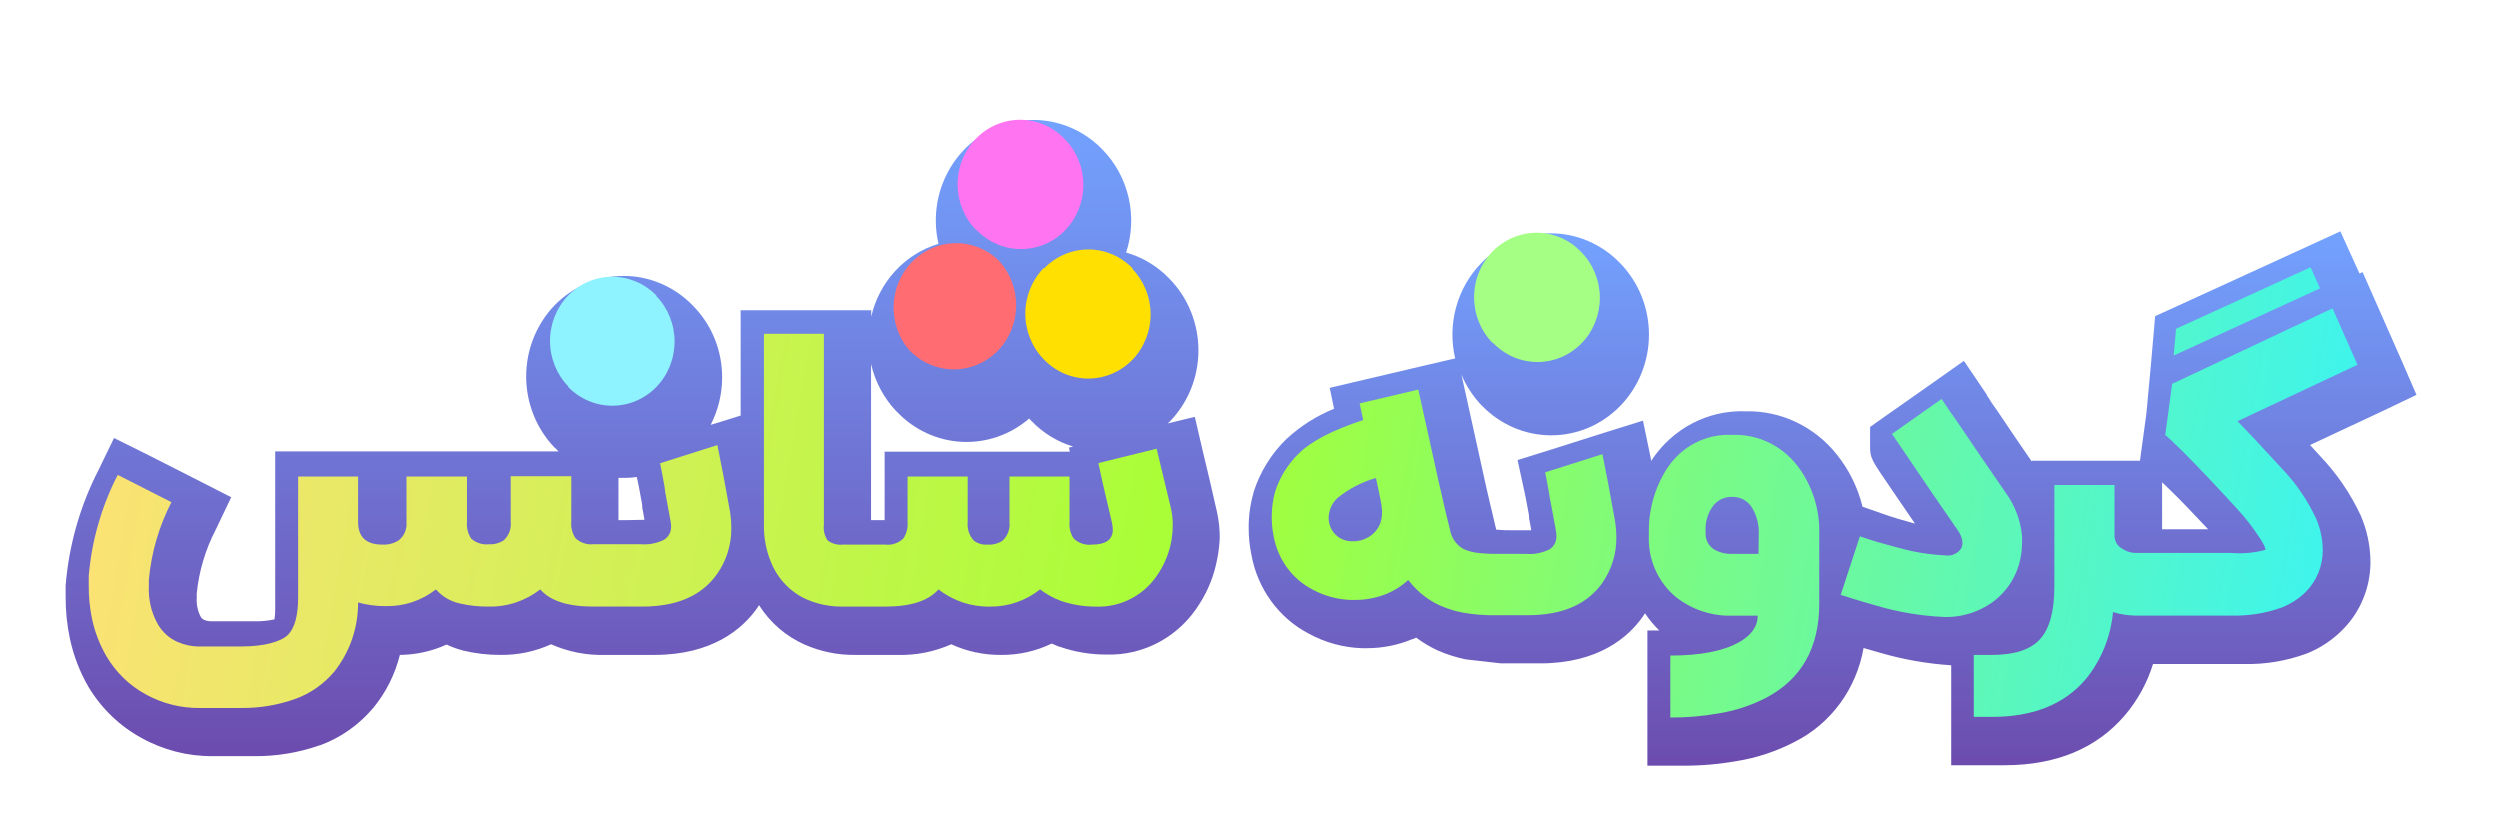 <svg width="419" height="137" viewBox="0 0 419 137" fill="none" xmlns="http://www.w3.org/2000/svg">
<g filter="url(#filter0_d_7557_51589)">
<path d="M201.624 71.771L200.25 65.862L195.698 66.974L196.038 66.669C197.566 65.101 198.777 63.238 199.604 61.187C200.431 59.135 200.856 56.935 200.856 54.714C200.856 52.492 200.431 50.293 199.604 48.241C198.777 46.19 197.566 44.327 196.038 42.759L195.935 42.652C193.941 40.591 191.461 39.1 188.739 38.327C189.711 35.357 189.855 32.166 189.155 29.115C188.455 26.065 186.939 23.278 184.778 21.072L184.675 20.965C182.148 18.393 178.878 16.738 175.358 16.253C171.838 15.767 168.26 16.476 165.166 18.272C162.072 20.069 159.63 22.856 158.209 26.21C156.789 29.565 156.467 33.305 157.293 36.865C154.538 37.69 152.043 39.251 150.063 41.391C148.082 43.531 146.687 46.173 146.018 49.049V47.998H124.133V65.649L120.587 66.76L119.109 67.202C120.364 64.763 121.024 62.044 121.03 59.283C121.039 57.062 120.619 54.861 119.794 52.808C118.97 50.756 117.757 48.893 116.228 47.328L116.124 47.221C114.601 45.644 112.792 44.393 110.798 43.54C108.805 42.686 106.668 42.246 104.509 42.246C102.351 42.246 100.214 42.686 98.221 43.54C96.227 44.393 94.417 45.644 92.895 47.221C89.878 50.39 88.187 54.653 88.187 59.093C88.187 63.532 89.878 67.795 92.895 70.964L93.013 71.07L93.619 71.649H46.125V97.996C46.133 98.603 46.094 99.209 46.007 99.809C44.86 100.051 43.69 100.159 42.52 100.128H35.545C35.107 100.142 34.671 100.07 34.259 99.915C33.983 99.8 33.754 99.59 33.609 99.321C33.128 98.359 32.908 97.28 32.974 96.199C32.974 95.956 32.974 95.712 32.974 95.453C33.349 91.72 34.428 88.099 36.151 84.792L38.752 79.34L33.476 76.644L24.477 72.076L19.113 69.41L16.483 74.832C13.413 80.818 11.548 87.381 11 94.128V94.219C11 94.813 11 95.422 11 96.016C10.989 98.392 11.232 100.762 11.725 103.083C12.34 105.935 13.398 108.665 14.857 111.17C17.027 114.768 20.088 117.706 23.723 119.683C27.355 121.701 31.419 122.748 35.545 122.729H42.52C46.273 122.778 50.006 122.165 53.558 120.917H53.632C57.096 119.649 60.181 117.476 62.587 114.612C64.692 112.044 66.208 109.019 67.02 105.763C69.718 105.741 72.383 105.15 74.852 104.027C75.746 104.451 76.676 104.787 77.63 105.032C79.678 105.529 81.776 105.774 83.881 105.763C86.799 105.8 89.691 105.193 92.363 103.981C95.22 105.248 98.312 105.856 101.421 105.763H109.681C119.331 105.763 124.458 101.438 126.971 97.814L127.207 97.418C129.066 100.348 131.724 102.648 134.847 104.027C137.521 105.206 140.405 105.798 143.314 105.763H150.377C153.487 105.856 156.578 105.248 159.436 103.981C162.072 105.188 164.93 105.796 167.814 105.763C170.734 105.788 173.623 105.137 176.267 103.86L177.523 104.393H177.611C180.139 105.273 182.79 105.716 185.458 105.702C188.559 105.799 191.631 105.06 194.37 103.559C197.109 102.058 199.421 99.847 201.077 97.143C202.549 94.836 203.555 92.246 204.033 89.529C204.256 88.389 204.389 87.233 204.432 86.072C204.431 84.647 204.277 83.227 203.974 81.838C203.028 77.655 202.245 74.299 201.624 71.771ZM104.702 83.178H103.652V76.096C104.007 76.096 104.362 76.096 104.716 76.096C105.389 76.091 106.06 76.041 106.726 75.944L106.933 76.888C107.022 77.345 107.214 78.289 107.568 80.254L107.642 80.787V80.939V81.107L107.746 81.609C107.834 82.097 107.923 82.569 107.997 83.01V83.117L104.702 83.178ZM179.296 71.695H148.264V83.178H145.989V56.998C146.672 59.985 148.134 62.723 150.215 64.918L150.333 65.024C153.214 68.05 157.096 69.846 161.205 70.052C165.313 70.258 169.346 68.86 172.499 66.136C172.587 66.228 172.661 66.334 172.75 66.441L172.868 66.547C174.807 68.567 177.212 70.044 179.858 70.842L179.163 71.01L179.296 71.695Z" fill="url(#paint0_linear_7557_51589)"/>
</g>
<g filter="url(#filter1_d_7557_51589)">
<path d="M405 62.177L402.592 56.618L398.424 47.161L395.971 41.602L395.454 41.846L394.715 40.216L392.248 34.779L386.928 37.216L364.378 47.542L361.201 48.988L360.891 52.567L360.492 57.136L359.738 65.284L359.073 70.173L358.659 73.219H340.528V73.356L338.075 69.777L334.75 64.858L333.79 63.487C333.642 63.228 333.479 62.984 333.317 62.725L333.154 62.497L333.051 62.375V62.253L332.504 61.431L329.15 56.481L324.318 59.893L315.998 65.741L313.427 67.553V70.767C313.427 72.762 313.56 72.945 316.959 77.909L318.85 80.681L320.328 82.844L320.948 83.757L318.318 83.011C317.476 82.767 316.648 82.493 315.865 82.219L312.156 80.925C311.377 77.743 309.924 74.778 307.9 72.244C306.05 69.897 303.704 68.018 301.04 66.75C298.376 65.483 295.465 64.862 292.532 64.934C289.454 64.821 286.397 65.513 283.648 66.945C280.899 68.378 278.546 70.505 276.809 73.127L276.706 73.295C276.706 73.188 276.706 73.082 276.706 72.99L275.361 66.502L269.214 68.421L259.594 71.467L254.348 73.112L255.545 78.625C255.634 79.006 255.826 79.965 256.195 82.006L256.269 82.509V82.691V82.889L256.373 83.361C256.461 83.864 256.535 84.321 256.624 84.763V84.869H253.24C252.476 84.883 251.711 84.853 250.95 84.778H250.772C250.447 83.453 250.093 81.96 249.723 80.361L249.442 79.128L249.132 77.818C248.896 76.706 248.689 75.792 248.526 75.061C247.802 71.741 246.842 67.447 245.674 62.116L244.935 58.781C245.73 60.669 246.852 62.393 248.245 63.868L248.364 63.974C251.425 67.151 255.584 68.945 259.928 68.96C264.272 68.976 268.444 67.213 271.527 64.058C274.609 60.904 276.349 56.616 276.365 52.139C276.38 47.662 274.669 43.362 271.608 40.186L271.504 40.079C269.982 38.502 268.172 37.251 266.179 36.398C264.185 35.544 262.048 35.105 259.89 35.105C257.731 35.105 255.594 35.544 253.601 36.398C251.608 37.251 249.798 38.502 248.275 40.079C246.272 42.131 244.815 44.681 244.047 47.482C243.278 50.283 243.223 53.241 243.886 56.07L238.389 57.349L228.562 59.664L222.859 61.005L223.597 64.507C220.654 65.696 217.941 67.418 215.588 69.594C213.079 72.037 211.195 75.082 210.106 78.457V78.534C209.551 80.446 209.272 82.432 209.278 84.427C209.275 85.963 209.428 87.494 209.737 88.996C210.249 91.811 211.384 94.465 213.052 96.755C214.72 99.045 216.877 100.908 219.356 102.2C222.095 103.694 225.126 104.527 228.223 104.637H228.503H228.814H229.124C231.727 104.636 234.306 104.119 236.719 103.114H236.793L237.355 102.87C238.467 103.694 239.655 104.403 240.901 104.987C242.432 105.663 244.027 106.173 245.659 106.51L251.57 107.18H258.146C267.795 107.18 272.923 102.855 275.42 99.215C275.524 99.078 275.613 98.926 275.701 98.789C276.397 99.834 277.2 100.799 278.095 101.667H276.1V124.329H282.011C285.026 124.343 288.037 124.088 291.01 123.567C294.432 123.022 297.749 121.922 300.837 120.308C303.815 118.805 306.407 116.6 308.405 113.872C310.402 111.145 311.748 107.97 312.333 104.607L315.2 105.429C319.059 106.548 323.021 107.242 327.022 107.5V124.253H335.962C344.606 124.253 351.389 121.435 356.133 115.876C358.261 113.378 359.866 110.454 360.846 107.287H376.141C379.713 107.363 383.269 106.764 386.632 105.52C388.976 104.591 391.098 103.152 392.854 101.302C395.644 98.395 397.233 94.486 397.287 90.397V90.047C397.254 87.423 396.706 84.833 395.676 82.432C393.938 78.707 391.611 75.305 388.79 72.366L387.164 70.584L399.636 64.751L405 62.177ZM362.368 84.702V76.828L362.472 76.95L362.605 77.056C362.974 77.391 363.344 77.757 363.743 78.153C365.649 79.981 367.673 82.174 370.082 84.702H362.368Z" fill="url(#paint1_linear_7557_51589)"/>
</g>
<g filter="url(#filter2_d_7557_51589)">
<path fill-rule="evenodd" clip-rule="evenodd" d="M387.253 40.794L364.704 51.104L364.305 55.597L388.835 44.327L387.253 40.794ZM193.851 71.208L184.084 73.614C184.424 75.289 185.177 78.625 186.359 83.574C186.447 83.969 186.497 84.372 186.507 84.777C186.507 86.437 185.34 87.275 183.005 87.275C182.457 87.34 181.903 87.285 181.378 87.111C180.853 86.938 180.37 86.651 179.961 86.27C179.412 85.457 179.161 84.469 179.252 83.483V75.868H169.188V83.483C169.251 84.064 169.178 84.652 168.975 85.198C168.772 85.744 168.445 86.231 168.021 86.62C167.282 87.106 166.413 87.335 165.538 87.275C164.719 87.347 163.901 87.115 163.233 86.62C162.845 86.209 162.55 85.715 162.369 85.172C162.187 84.63 162.124 84.053 162.184 83.483V75.868H152.106V83.483C152.193 84.471 151.936 85.459 151.382 86.27C150.977 86.652 150.497 86.94 149.974 87.114C149.451 87.287 148.898 87.342 148.353 87.275H141.304C140.39 87.381 139.47 87.137 138.718 86.59C138.194 85.813 137.967 84.863 138.083 83.924V51.943H128.034V83.924C127.991 86.084 128.394 88.228 129.217 90.214C130.337 92.993 132.454 95.219 135.127 96.428C137.06 97.277 139.144 97.697 141.245 97.662H148.427C152.643 97.662 155.598 96.702 157.293 94.783C159.773 96.716 162.814 97.73 165.923 97.662C168.955 97.703 171.912 96.689 174.316 94.783C175.357 95.575 176.501 96.211 177.715 96.672C179.618 97.337 181.616 97.672 183.626 97.662C185.742 97.758 187.845 97.272 189.72 96.256C191.594 95.239 193.173 93.727 194.295 91.874C195.318 90.246 196.017 88.423 196.349 86.513C196.482 85.688 196.551 84.853 196.555 84.016C196.559 83.057 196.455 82.102 196.245 81.168C195.25 77.056 194.452 73.736 193.851 71.208ZM120.233 70.598L110.628 73.644C110.795 74.375 111.032 75.608 111.337 77.344L111.426 77.938L111.485 78.456C111.509 78.59 111.533 78.721 111.556 78.849L111.556 78.85L111.556 78.85C111.616 79.186 111.672 79.503 111.736 79.811C111.82 80.262 111.901 80.71 111.982 81.155L111.983 81.16C112.102 81.812 112.219 82.459 112.342 83.101C112.426 83.445 112.47 83.797 112.475 84.152C112.504 84.609 112.41 85.065 112.204 85.47C111.998 85.876 111.688 86.215 111.308 86.452C110.097 87.062 108.75 87.325 107.407 87.213H99.412C98.879 87.267 98.34 87.206 97.831 87.033C97.322 86.86 96.854 86.579 96.457 86.208C95.908 85.395 95.657 84.407 95.748 83.421V75.806H85.596V83.421C85.659 84.002 85.586 84.59 85.382 85.136C85.179 85.682 84.852 86.17 84.428 86.558C83.69 87.044 82.82 87.273 81.946 87.213C81.414 87.277 80.876 87.225 80.364 87.063C79.853 86.9 79.38 86.63 78.976 86.269C78.427 85.456 78.175 84.468 78.266 83.482V75.867H68.129V83.482C68.186 84.085 68.087 84.692 67.844 85.243C67.6 85.793 67.219 86.268 66.74 86.619C65.93 87.101 65 87.329 64.066 87.274C61.376 87.274 60.017 86.01 60.017 83.482V75.867H49.968V96.122C49.968 99.168 49.392 101.3 48.225 102.427C47.057 103.554 44.309 104.346 40.452 104.346H33.492C32.234 104.366 30.987 104.117 29.827 103.615C28.4 103.013 27.205 101.943 26.428 100.569C25.355 98.648 24.842 96.448 24.951 94.234V93.137C25.368 88.597 26.654 84.187 28.734 80.162L19.735 75.593C17.031 80.835 15.377 86.584 14.873 92.498V94.021C14.851 95.955 15.039 97.886 15.434 99.777C15.912 101.979 16.73 104.087 17.858 106.021C19.453 108.706 21.719 110.899 24.419 112.372C27.208 113.911 30.329 114.697 33.492 114.657H40.452C43.534 114.687 46.598 114.172 49.51 113.134C52.031 112.22 54.277 110.646 56.027 108.565C58.628 105.3 60.039 101.2 60.017 96.975C61.558 97.401 63.15 97.606 64.745 97.584C67.745 97.636 70.674 96.649 73.065 94.782C74.111 95.975 75.498 96.796 77.025 97.127C78.619 97.503 80.251 97.681 81.887 97.66C85.005 97.734 88.057 96.719 90.546 94.782C92.201 96.701 95.156 97.66 99.412 97.66H107.673C113.445 97.66 117.613 95.843 120.174 92.208C121.749 89.986 122.588 87.3 122.568 84.548C122.566 83.573 122.487 82.6 122.331 81.639C121.553 77.263 120.854 73.583 120.233 70.598ZM258.959 75.167L268.564 72.121C269.185 75.106 269.879 78.787 270.648 83.162C270.808 84.123 270.892 85.096 270.899 86.071C270.925 88.789 270.113 91.445 268.579 93.656C266.027 97.29 261.86 99.108 256.078 99.108H249.502C248.424 99.085 247.349 98.998 246.28 98.849C244.564 98.636 242.887 98.17 241.301 97.463C239.406 96.594 237.728 95.292 236.395 93.656L236.025 93.214C234.972 94.178 233.768 94.95 232.464 95.498C230.743 96.203 228.907 96.56 227.055 96.549H226.745H226.361C224.143 96.469 221.972 95.876 220.007 94.813C218.303 93.939 216.822 92.665 215.683 91.094C214.544 89.523 213.777 87.698 213.446 85.767C213.232 84.695 213.133 83.602 213.15 82.508C213.149 81.1 213.343 79.7 213.727 78.35C214.514 75.927 215.875 73.744 217.687 71.999C219.756 69.943 223.346 68.085 228.474 66.395L227.883 63.608L237.71 61.293C238.882 66.583 239.838 70.908 240.576 74.268C240.651 74.597 240.732 74.971 240.822 75.386C240.928 75.876 241.046 76.424 241.182 77.025L241.493 78.32L241.773 79.568C242.202 81.457 242.601 83.162 243 84.685C243.107 85.394 243.374 86.066 243.779 86.648C244.185 87.23 244.718 87.705 245.335 88.036C246.187 88.4 247.09 88.626 248.009 88.706C248.991 88.804 249.978 88.844 250.965 88.828H255.782C257.13 88.942 258.483 88.678 259.698 88.066C260.077 87.829 260.385 87.489 260.588 87.084C260.791 86.678 260.882 86.222 260.851 85.767C260.844 85.413 260.805 85.061 260.732 84.716C260.525 83.635 260.319 82.538 260.126 81.426C260.038 81 259.949 80.558 259.875 80.071L259.742 79.462L259.654 78.868C259.358 77.132 259.122 75.898 258.959 75.167ZM231.221 83.969C231.509 83.331 231.646 82.632 231.622 81.929L231.651 81.838C231.601 80.985 231.478 80.139 231.282 79.309C231.223 78.944 231.119 78.436 230.971 77.787L230.794 76.964L230.602 76.111C228.261 76.778 226.071 77.917 224.159 79.462C223.712 79.874 223.35 80.375 223.096 80.935C222.842 81.495 222.701 82.103 222.681 82.721V82.934C222.7 83.535 222.853 84.123 223.13 84.651C223.407 85.18 223.8 85.635 224.277 85.98C225.001 86.494 225.867 86.751 226.745 86.711C227.912 86.74 229.052 86.346 229.967 85.599C230.504 85.165 230.933 84.606 231.221 83.969ZM290.287 68.892C288.165 68.781 286.05 69.236 284.148 70.212C282.245 71.189 280.619 72.654 279.426 74.466C277.303 77.746 276.228 81.628 276.352 85.569C276.239 87.584 276.601 89.598 277.406 91.438C278.211 93.279 279.437 94.891 280.978 96.138C283.656 98.211 286.939 99.285 290.287 99.184H294.587C294.587 100.981 293.538 102.458 291.454 103.646C288.809 105.123 284.982 105.87 279.943 105.87V116.256C282.617 116.271 285.287 116.047 287.923 115.586C290.744 115.141 293.481 114.247 296.035 112.936C301.946 109.789 304.902 104.545 304.902 97.204V85.569C305.039 81.379 303.724 77.275 301.193 73.994C299.888 72.324 298.223 70.993 296.329 70.106C294.435 69.22 292.365 68.805 290.287 68.892ZM294.72 88.828H290.287C289.258 88.865 288.237 88.618 287.332 88.112C286.896 87.853 286.531 87.483 286.272 87.038C286.014 86.593 285.87 86.087 285.854 85.569V84.975C285.787 83.541 286.188 82.126 286.992 80.954C287.367 80.415 287.865 79.98 288.443 79.688C289.02 79.396 289.659 79.255 290.302 79.279C290.936 79.256 291.566 79.397 292.134 79.69C292.702 79.982 293.19 80.417 293.553 80.954C294.409 82.309 294.833 83.907 294.764 85.523L294.72 88.828ZM338.889 87.031C338.89 88.99 338.439 90.921 337.573 92.665C336.514 94.742 334.892 96.457 332.904 97.6C330.803 98.819 328.428 99.444 326.018 99.412C322.12 99.26 318.255 98.62 314.506 97.508C313.123 97.137 311.782 96.723 310.347 96.279L310.236 96.245L308.95 95.833L308.581 95.727H308.492L311.714 85.888C312.497 86.162 313.398 86.452 314.447 86.772C315.728 87.147 316.999 87.498 318.26 87.823C320.812 88.54 323.434 88.964 326.077 89.087C326.575 89.16 327.084 89.089 327.546 88.882C328.008 88.675 328.405 88.34 328.692 87.914C328.833 87.62 328.909 87.297 328.914 86.97C328.862 86.221 328.594 85.505 328.146 84.914L322.915 77.299C321.718 75.517 320.58 73.842 319.545 72.319C317.905 69.943 317.092 68.725 317.092 68.725L325.412 62.861L325.959 63.684C326.062 63.848 326.176 64.006 326.298 64.156C326.442 64.362 326.575 64.576 326.697 64.796L327.791 66.319C328.409 67.223 329.06 68.189 329.749 69.214C330.198 69.879 330.662 70.57 331.145 71.283L336.376 78.898C337.781 80.922 338.647 83.29 338.889 85.767C338.911 86.188 338.911 86.61 338.889 87.031ZM375.003 66.594C376.761 68.376 379.214 71.01 382.391 74.467C384.754 76.928 386.706 79.774 388.169 82.889C388.885 84.533 389.268 86.311 389.292 88.113V88.357C389.266 90.882 388.285 93.297 386.558 95.088C385.382 96.281 383.978 97.209 382.436 97.814C379.745 98.783 376.906 99.242 374.057 99.17H357.802C356.56 99.149 355.326 98.949 354.138 98.576C353.764 102.727 352.165 106.66 349.557 109.846C345.981 114.049 340.745 116.151 333.849 116.151H330.805V105.764H333.849C337.602 105.764 340.292 104.896 341.887 103.145C343.503 101.388 344.311 98.454 344.311 94.342V77.285H354.389V85.798C354.396 86.258 354.527 86.706 354.767 87.093C355.007 87.48 355.347 87.791 355.748 87.991C356.394 88.429 357.148 88.666 357.921 88.677H374.042C375.949 88.83 377.868 88.65 379.717 88.144C379.649 87.859 379.55 87.583 379.421 87.321C379.167 86.842 378.886 86.379 378.579 85.935C377.523 84.309 376.331 82.78 375.018 81.366C371.461 77.468 368.373 74.209 365.752 71.589L364.467 70.356C364.156 70.036 363.861 69.761 363.565 69.503L363.255 69.213L363.048 69H362.96H362.886L364.053 60.334L390.932 47.679L395.114 57.136L375.003 66.594Z" fill="url(#paint2_linear_7557_51589)"/>
</g>
<g filter="url(#filter3_d_7557_51589)">
<path d="M250.299 57.531C252.262 59.544 254.919 60.674 257.688 60.674C260.457 60.674 263.113 59.544 265.076 57.531C267.033 55.51 268.131 52.772 268.131 49.917C268.131 47.062 267.033 44.323 265.076 42.302L264.973 42.195C264.002 41.189 262.849 40.39 261.579 39.843C260.31 39.297 258.948 39.013 257.571 39.009C256.195 39.005 254.831 39.28 253.558 39.819C252.285 40.358 251.127 41.15 250.151 42.15C249.175 43.15 248.4 44.338 247.869 45.647C247.339 46.956 247.064 48.359 247.06 49.778C247.056 51.196 247.322 52.602 247.845 53.914C248.368 55.226 249.137 56.419 250.107 57.425L250.299 57.531Z" fill="#A5FF85"/>
</g>
<g filter="url(#filter4_d_7557_51589)">
<path d="M174.892 44.952C172.939 46.975 171.843 49.713 171.843 52.567C171.843 55.42 172.939 58.158 174.892 60.181L175.01 60.303C176.973 62.316 179.629 63.445 182.398 63.445C185.167 63.445 187.824 62.316 189.787 60.303C191.743 58.282 192.842 55.543 192.842 52.688C192.842 49.833 191.743 47.095 189.787 45.074L189.802 44.952C187.839 42.939 185.182 41.81 182.413 41.81C179.644 41.81 176.988 42.939 175.025 44.952H174.892Z" fill="#FFE000"/>
</g>
<g filter="url(#filter5_d_7557_51589)">
<path d="M95.229 64.857C97.192 66.87 99.848 67.999 102.617 67.999C105.386 67.999 108.042 66.87 110.006 64.857C111.962 62.836 113.061 60.097 113.061 57.242C113.061 54.388 111.962 51.649 110.006 49.628V49.521C108.042 47.509 105.386 46.379 102.617 46.379C99.848 46.379 97.192 47.509 95.229 49.521C93.276 51.544 92.18 54.282 92.18 57.136C92.18 59.99 93.276 62.727 95.229 64.751V64.857Z" fill="#8FF2FF"/>
</g>
<g filter="url(#filter6_d_7557_51589)">
<path d="M152.475 58.765C154.438 60.778 157.095 61.907 159.864 61.907C162.633 61.907 165.289 60.778 167.252 58.765C169.209 56.744 170.307 54.005 170.307 51.15C170.307 48.295 169.209 45.557 167.252 43.535L167.149 43.429C165.15 41.622 162.558 40.666 159.901 40.755C157.243 40.844 154.717 41.971 152.836 43.908C150.955 45.845 149.858 48.447 149.77 51.186C149.681 53.925 150.606 56.596 152.357 58.658L152.475 58.765Z" fill="#FF6C72"/>
</g>
<g filter="url(#filter7_d_7557_51589)">
<path d="M163.736 38.601C165.699 40.613 168.355 41.743 171.124 41.743C173.893 41.743 176.55 40.613 178.513 38.601C180.469 36.579 181.568 33.841 181.568 30.986C181.568 28.131 180.469 25.392 178.513 23.371L178.409 23.265C176.45 21.233 173.787 20.087 171.008 20.078C168.228 20.07 165.559 21.199 163.588 23.219C161.617 25.238 160.504 27.982 160.496 30.847C160.488 33.712 161.584 36.462 163.544 38.494L163.736 38.601Z" fill="#FF75F1"/>
</g>
<defs>
<filter id="filter0_d_7557_51589" x="7" y="16.104" width="201.432" height="114.628" filterUnits="userSpaceOnUse" color-interpolation-filters="sRGB">
<feFlood flood-opacity="0" result="BackgroundImageFix"/>
<feColorMatrix in="SourceAlpha" type="matrix" values="0 0 0 0 0 0 0 0 0 0 0 0 0 0 0 0 0 0 127 0" result="hardAlpha"/>
<feOffset dy="4"/>
<feGaussianBlur stdDeviation="2"/>
<feComposite in2="hardAlpha" operator="out"/>
<feColorMatrix type="matrix" values="0 0 0 0 0 0 0 0 0 0 0 0 0 0 0 0 0 0 0.25 0"/>
<feBlend mode="normal" in2="BackgroundImageFix" result="effect1_dropShadow_7557_51589"/>
<feBlend mode="normal" in="SourceGraphic" in2="effect1_dropShadow_7557_51589" result="shape"/>
</filter>
<filter id="filter1_d_7557_51589" x="205.278" y="34.779" width="203.722" height="97.55" filterUnits="userSpaceOnUse" color-interpolation-filters="sRGB">
<feFlood flood-opacity="0" result="BackgroundImageFix"/>
<feColorMatrix in="SourceAlpha" type="matrix" values="0 0 0 0 0 0 0 0 0 0 0 0 0 0 0 0 0 0 127 0" result="hardAlpha"/>
<feOffset dy="4"/>
<feGaussianBlur stdDeviation="2"/>
<feComposite in2="hardAlpha" operator="out"/>
<feColorMatrix type="matrix" values="0 0 0 0 0 0 0 0 0 0 0 0 0 0 0 0 0 0 0.25 0"/>
<feBlend mode="normal" in2="BackgroundImageFix" result="effect1_dropShadow_7557_51589"/>
<feBlend mode="normal" in="SourceGraphic" in2="effect1_dropShadow_7557_51589" result="shape"/>
</filter>
<filter id="filter2_d_7557_51589" x="10.871" y="40.794" width="388.243" height="83.463" filterUnits="userSpaceOnUse" color-interpolation-filters="sRGB">
<feFlood flood-opacity="0" result="BackgroundImageFix"/>
<feColorMatrix in="SourceAlpha" type="matrix" values="0 0 0 0 0 0 0 0 0 0 0 0 0 0 0 0 0 0 127 0" result="hardAlpha"/>
<feOffset dy="4"/>
<feGaussianBlur stdDeviation="2"/>
<feComposite in2="hardAlpha" operator="out"/>
<feColorMatrix type="matrix" values="0 0 0 0 0 0 0 0 0 0 0 0 0 0 0 0 0 0 0.25 0"/>
<feBlend mode="normal" in2="BackgroundImageFix" result="effect1_dropShadow_7557_51589"/>
<feBlend mode="normal" in="SourceGraphic" in2="effect1_dropShadow_7557_51589" result="shape"/>
</filter>
<filter id="filter3_d_7557_51589" x="227.06" y="19.009" width="61.071" height="61.665" filterUnits="userSpaceOnUse" color-interpolation-filters="sRGB">
<feFlood flood-opacity="0" result="BackgroundImageFix"/>
<feColorMatrix in="SourceAlpha" type="matrix" values="0 0 0 0 0 0 0 0 0 0 0 0 0 0 0 0 0 0 127 0" result="hardAlpha"/>
<feOffset/>
<feGaussianBlur stdDeviation="10"/>
<feComposite in2="hardAlpha" operator="out"/>
<feColorMatrix type="matrix" values="0 0 0 0 0.762 0 0 0 0 1 0 0 0 0 0.65 0 0 0 1 0"/>
<feBlend mode="normal" in2="BackgroundImageFix" result="effect1_dropShadow_7557_51589"/>
<feBlend mode="normal" in="SourceGraphic" in2="effect1_dropShadow_7557_51589" result="shape"/>
</filter>
<filter id="filter4_d_7557_51589" x="151.843" y="21.81" width="60.999" height="61.636" filterUnits="userSpaceOnUse" color-interpolation-filters="sRGB">
<feFlood flood-opacity="0" result="BackgroundImageFix"/>
<feColorMatrix in="SourceAlpha" type="matrix" values="0 0 0 0 0 0 0 0 0 0 0 0 0 0 0 0 0 0 127 0" result="hardAlpha"/>
<feOffset/>
<feGaussianBlur stdDeviation="10"/>
<feComposite in2="hardAlpha" operator="out"/>
<feColorMatrix type="matrix" values="0 0 0 0 1 0 0 0 0 0.95 0 0 0 0 0.529 0 0 0 1 0"/>
<feBlend mode="normal" in2="BackgroundImageFix" result="effect1_dropShadow_7557_51589"/>
<feBlend mode="normal" in="SourceGraphic" in2="effect1_dropShadow_7557_51589" result="shape"/>
</filter>
<filter id="filter5_d_7557_51589" x="72.18" y="26.379" width="60.881" height="61.621" filterUnits="userSpaceOnUse" color-interpolation-filters="sRGB">
<feFlood flood-opacity="0" result="BackgroundImageFix"/>
<feColorMatrix in="SourceAlpha" type="matrix" values="0 0 0 0 0 0 0 0 0 0 0 0 0 0 0 0 0 0 127 0" result="hardAlpha"/>
<feOffset/>
<feGaussianBlur stdDeviation="10"/>
<feComposite in2="hardAlpha" operator="out"/>
<feColorMatrix type="matrix" values="0 0 0 0 0.654 0 0 0 0 1 0 0 0 0 0.959 0 0 0 1 0"/>
<feBlend mode="normal" in2="BackgroundImageFix" result="effect1_dropShadow_7557_51589"/>
<feBlend mode="normal" in="SourceGraphic" in2="effect1_dropShadow_7557_51589" result="shape"/>
</filter>
<filter id="filter6_d_7557_51589" x="129.764" y="20.749" width="60.544" height="61.158" filterUnits="userSpaceOnUse" color-interpolation-filters="sRGB">
<feFlood flood-opacity="0" result="BackgroundImageFix"/>
<feColorMatrix in="SourceAlpha" type="matrix" values="0 0 0 0 0 0 0 0 0 0 0 0 0 0 0 0 0 0 127 0" result="hardAlpha"/>
<feOffset/>
<feGaussianBlur stdDeviation="10"/>
<feComposite in2="hardAlpha" operator="out"/>
<feColorMatrix type="matrix" values="0 0 0 0 1 0 0 0 0 0.716 0 0 0 0 0.654 0 0 0 1 0"/>
<feBlend mode="normal" in2="BackgroundImageFix" result="effect1_dropShadow_7557_51589"/>
<feBlend mode="normal" in="SourceGraphic" in2="effect1_dropShadow_7557_51589" result="shape"/>
</filter>
<filter id="filter7_d_7557_51589" x="140.496" y="0.078" width="61.071" height="61.665" filterUnits="userSpaceOnUse" color-interpolation-filters="sRGB">
<feFlood flood-opacity="0" result="BackgroundImageFix"/>
<feColorMatrix in="SourceAlpha" type="matrix" values="0 0 0 0 0 0 0 0 0 0 0 0 0 0 0 0 0 0 127 0" result="hardAlpha"/>
<feOffset/>
<feGaussianBlur stdDeviation="10"/>
<feComposite in2="hardAlpha" operator="out"/>
<feColorMatrix type="matrix" values="0 0 0 0 0.952 0 0 0 0 0.654 0 0 0 0 1 0 0 0 1 0"/>
<feBlend mode="normal" in2="BackgroundImageFix" result="effect1_dropShadow_7557_51589"/>
<feBlend mode="normal" in="SourceGraphic" in2="effect1_dropShadow_7557_51589" result="shape"/>
</filter>
<linearGradient id="paint0_linear_7557_51589" x1="107.716" y1="16.104" x2="107.716" y2="122.732" gradientUnits="userSpaceOnUse">
<stop stop-color="#73A2FF"/>
<stop offset="1" stop-color="#6C4CAE"/>
</linearGradient>
<linearGradient id="paint1_linear_7557_51589" x1="307.139" y1="34.779" x2="307.139" y2="124.329" gradientUnits="userSpaceOnUse">
<stop stop-color="#73A2FF"/>
<stop offset="1" stop-color="#6C4CAE"/>
</linearGradient>
<linearGradient id="paint2_linear_7557_51589" x1="15" y1="35.615" x2="406.233" y2="103.602" gradientUnits="userSpaceOnUse">
<stop stop-color="#FFE177"/>
<stop offset="0.484" stop-color="#A6FF35"/>
<stop offset="1" stop-color="#35F3FF"/>
</linearGradient>
</defs>
</svg>

